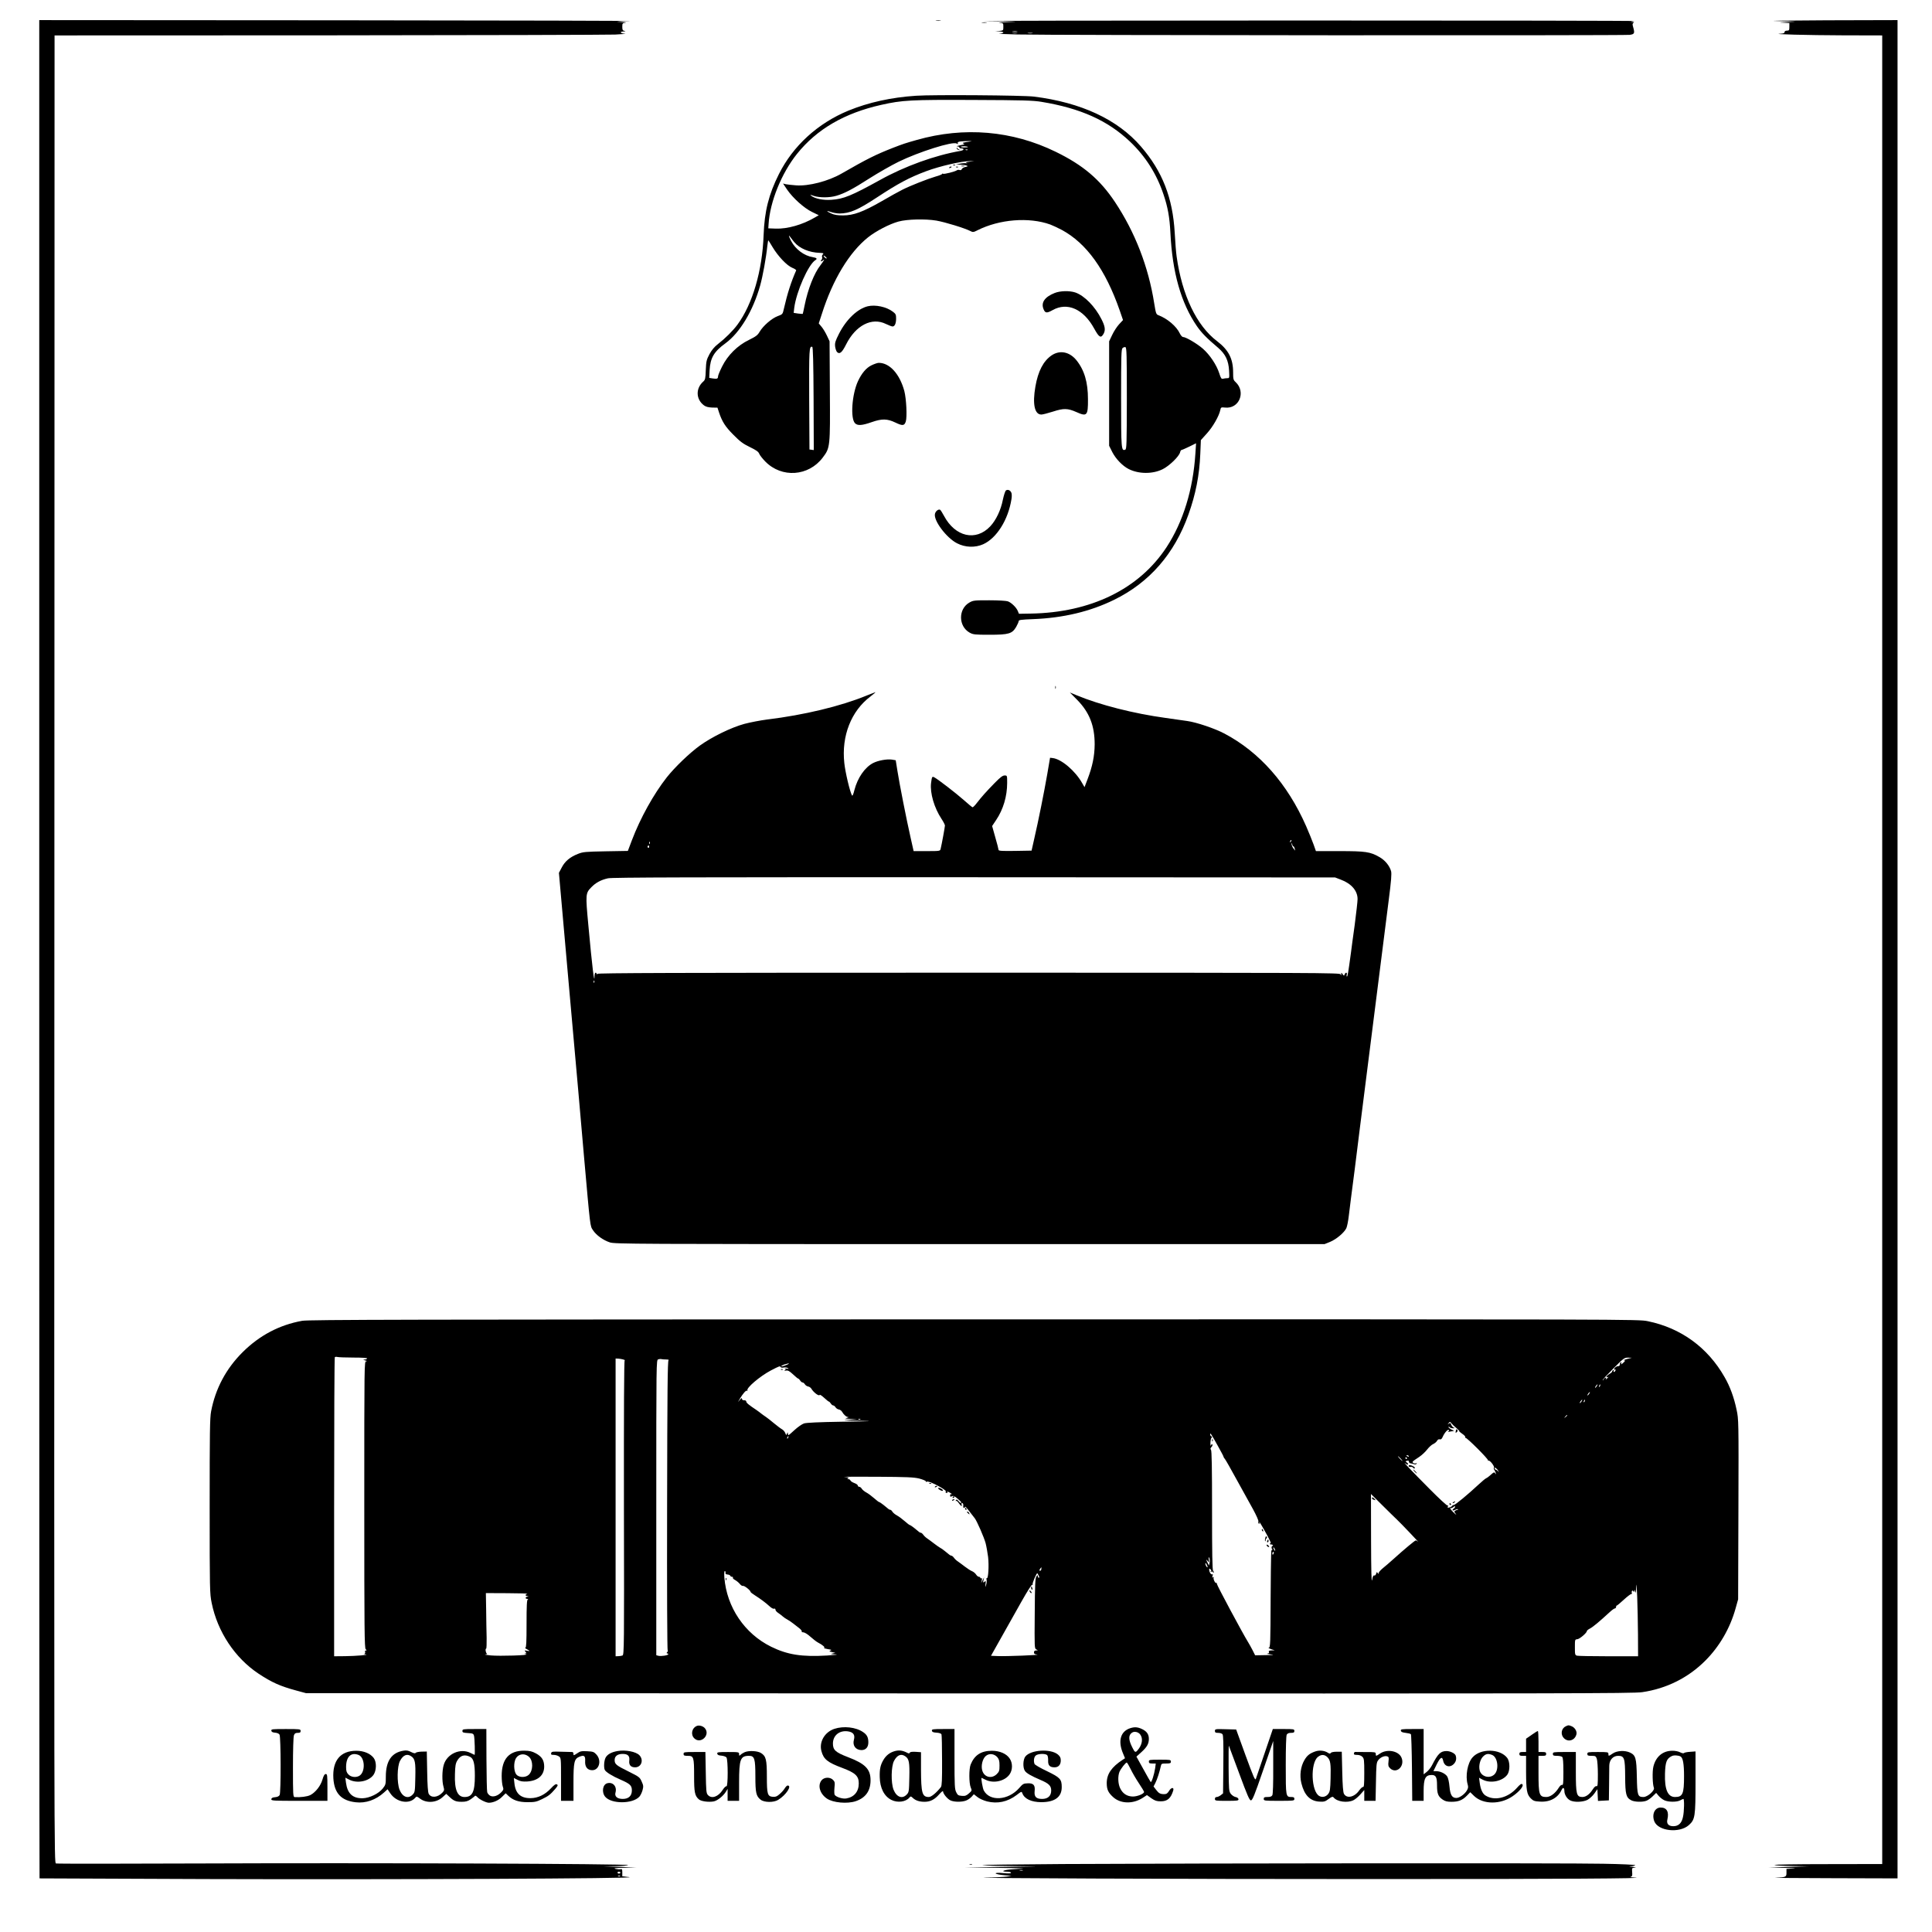 <?xml version="1.0" standalone="no"?>
<!DOCTYPE svg PUBLIC "-//W3C//DTD SVG 20010904//EN"
 "http://www.w3.org/TR/2001/REC-SVG-20010904/DTD/svg10.dtd">
<svg version="1.0" xmlns="http://www.w3.org/2000/svg"
 width="2018pt" height="2018pt" viewBox="0 0 2018 2018"
 preserveAspectRatio="xMidYMid meet">
<g transform="translate(0,2018) scale(0.1,-0.1)"
fill="#000000" stroke="none">
<path d="M410 10265 c0 -5338 1 -9705 3 -9705 1 0 787 -3 1747 -7 1922 -6
4532 5 4413 20 l-73 9 0 40 c0 33 -3 38 -17 34 -10 -3 -34 -1 -53 3 -27 7 -5
10 90 12 l125 3 -175 6 -175 6 133 2 c72 1 132 6 132 11 0 14 -2733 24 -4425
17 -841 -3 -1539 -4 -1550 0 -20 5 -20 12 -17 9550 l2 9544 2858 1 c1571 1
2920 5 2997 8 77 4 123 8 103 9 -47 2 -61 22 -16 23 23 1 26 3 11 6 -19 4 -23
11 -23 43 0 36 2 39 33 43 17 2 -6 5 -53 8 -62 2 -37 5 95 9 99 3 -1248 7
-2992 8 l-3173 2 0 -9705z m6070 -9645 c0 -5 -7 -10 -15 -10 -8 0 -15 5 -15
10 0 6 7 10 15 10 8 0 15 -4 15 -10z m-3 -36 c-3 -3 -12 -4 -19 -1 -8 3 -5 6
6 6 11 1 17 -2 13 -5z"/>
<path d="M9778 19963 c12 -2 32 -2 45 0 12 2 2 4 -23 4 -25 0 -35 -2 -22 -4z"/>
<path d="M10305 19960 c275 -3 363 -7 255 -9 -91 -3 -146 -6 -122 -8 42 -4 42
-5 42 -43 0 -38 0 -39 -42 -43 l-43 -4 43 -1 c23 -1 42 -6 42 -12 0 -5 -19
-11 -42 -12 -24 -1 63 -5 192 -8 299 -9 6329 -12 6392 -4 51 7 55 16 36 83 -8
26 -7 35 3 42 10 6 5 9 -16 10 -18 2 -7 5 25 9 30 4 -1574 6 -3565 6 -1991 0
-3431 -3 -3200 -6z m318 -107 c-13 -2 -33 -2 -45 0 -13 2 -3 4 22 4 25 0 35
-2 23 -4z m0 -20 c-13 -2 -33 -2 -45 0 -13 2 -3 4 22 4 25 0 35 -2 23 -4z
m160 0 c-13 -2 -33 -2 -45 0 -13 2 -3 4 22 4 25 0 35 -2 23 -4z"/>
<path d="M18570 19960 c201 -5 217 -6 110 -10 -91 -3 -107 -5 -57 -7 l67 -4 0
-39 c0 -36 -3 -40 -25 -40 -16 0 -25 -6 -25 -15 0 -11 -12 -15 -42 -17 -125
-5 292 -16 650 -17 l412 -1 0 -9550 0 -9550 -572 -1 c-329 0 -564 -4 -553 -9
11 -5 94 -10 185 -11 l165 -3 -205 -6 -205 -6 165 -4 c94 -2 134 -5 93 -7
l-73 -4 0 -39 c0 -46 -5 -48 -115 -53 -38 -2 233 -4 603 -5 l672 -2 0 9705 0
9705 -742 -2 c-442 -2 -648 -5 -508 -8z"/>
<path d="M10258 19943 c12 -2 32 -2 45 0 12 2 2 4 -23 4 -25 0 -35 -2 -22 -4z"/>
<path d="M9570 19180 c-262 -17 -499 -70 -707 -155 -321 -132 -579 -368 -727
-663 -107 -213 -151 -390 -160 -637 -13 -372 -116 -724 -274 -937 -46 -62
-125 -141 -202 -201 -39 -30 -65 -62 -90 -107 -31 -59 -34 -74 -38 -165 -3
-89 -6 -102 -26 -120 -81 -71 -78 -186 7 -249 20 -15 45 -21 85 -23 l56 -1 16
-49 c32 -96 65 -149 150 -234 70 -71 101 -94 171 -128 66 -32 90 -48 99 -70 6
-16 35 -52 63 -81 172 -176 453 -156 601 41 77 102 78 108 74 699 l-3 515 -27
58 c-15 32 -40 74 -56 93 l-30 36 33 101 c113 356 286 642 483 799 84 66 222
138 317 164 91 25 281 29 395 10 92 -16 301 -80 357 -110 25 -13 32 -12 73 9
229 115 537 140 760 60 24 -9 78 -34 120 -56 259 -140 457 -415 606 -843 l34
-99 -41 -44 c-22 -24 -55 -74 -72 -111 l-32 -67 0 -546 0 -545 34 -68 c37 -71
107 -143 170 -175 105 -53 250 -54 355 -2 69 34 171 133 182 176 3 14 10 25
15 25 5 0 42 16 81 35 l71 35 -7 -107 c-24 -376 -128 -714 -301 -978 -287
-438 -792 -684 -1421 -694 l-121 -2 -12 29 c-15 37 -67 88 -104 101 -16 6
-102 11 -194 11 -160 0 -168 -1 -210 -25 -115 -68 -113 -247 5 -313 37 -20 52
-22 208 -22 202 0 236 11 278 82 14 25 26 52 26 60 0 13 24 16 148 21 317 12
598 79 849 202 368 180 630 480 776 890 76 212 115 410 124 634 l6 144 64 71
c63 70 126 181 139 243 6 29 8 30 49 26 147 -17 222 162 111 266 -24 22 -26
32 -26 101 0 143 -47 234 -167 326 -214 161 -367 482 -423 884 -6 40 -15 152
-20 248 -21 367 -129 643 -353 902 -244 282 -623 459 -1117 521 -112 14 -1056
21 -1230 9z m1310 -64 c406 -67 690 -194 923 -415 163 -155 279 -339 350 -552
45 -132 64 -240 72 -399 20 -416 111 -735 277 -977 48 -69 102 -125 223 -227
75 -65 107 -131 113 -238 4 -77 4 -78 -19 -78 -13 0 -33 -3 -44 -6 -17 -4 -23
4 -40 58 -27 85 -98 192 -171 256 -59 52 -178 122 -207 122 -9 0 -24 17 -34
38 -34 73 -130 155 -224 190 -23 9 -26 19 -43 123 -60 382 -200 743 -410 1059
-157 236 -334 386 -620 525 -453 221 -956 264 -1451 123 -124 -35 -138 -40
-250 -83 -178 -70 -269 -115 -535 -268 -139 -80 -344 -133 -475 -123 -44 3
-93 9 -108 12 l-28 7 42 -63 c62 -90 178 -194 261 -234 l70 -34 -43 -25 c-128
-75 -285 -119 -405 -115 l-79 3 3 45 c14 232 135 531 297 733 207 258 496 426
881 512 219 49 306 54 964 51 516 -2 620 -5 710 -20z m-740 -413 c-89 -13 -95
-15 -75 -23 15 -6 7 -10 -35 -17 -30 -6 -45 -11 -32 -12 12 0 22 -5 22 -11 0
-5 9 -10 19 -10 37 0 32 -19 -6 -26 -267 -46 -585 -161 -843 -305 -295 -163
-380 -198 -506 -206 -85 -6 -169 11 -209 41 -18 14 -15 14 25 0 59 -20 165
-20 236 1 85 25 170 69 349 184 88 56 223 133 300 171 213 104 567 216 607
191 14 -8 16 -8 12 3 -4 11 5 16 33 19 49 5 136 5 103 0z m-30 -59 c0 -2 -19
-4 -42 -4 -26 0 -38 4 -30 8 12 8 72 4 72 -4z m-3 -30 c-3 -3 -12 -4 -19 -1
-8 3 -5 6 6 6 11 1 17 -2 13 -5z m18 -123 c-33 -5 -43 -9 -30 -13 15 -4 13 -5
-5 -3 -14 2 -43 0 -65 -5 l-40 -8 45 -2 c25 -1 54 -5 65 -9 18 -7 16 -9 -12
-15 -17 -4 -34 -14 -37 -23 -4 -9 -13 -13 -22 -9 -9 4 -22 2 -28 -2 -18 -14
-135 -44 -146 -37 -6 3 -10 2 -10 -2 0 -5 -30 -17 -67 -27 -82 -24 -266 -96
-348 -138 -33 -16 -130 -70 -216 -120 -196 -112 -293 -148 -404 -148 -58 0
-92 6 -122 20 -55 24 -56 34 -2 15 23 -8 62 -15 88 -15 108 1 192 37 391 168
222 146 338 208 515 274 142 53 370 105 455 105 l45 0 -50 -6z m-1828 -841
c53 -64 156 -108 264 -111 40 -2 45 -4 34 -16 -8 -7 -12 -20 -8 -28 3 -9 0
-22 -7 -30 -15 -18 1 -20 19 -2 20 17 5 -8 -29 -53 -67 -85 -132 -251 -166
-421 -9 -46 -18 -85 -19 -87 -2 -2 -24 0 -49 3 l-46 7 6 52 c22 170 147 453
221 499 23 14 14 24 -28 31 -89 14 -181 83 -225 168 -28 54 -31 74 -6 38 9
-13 27 -36 39 -50z m-228 -50 c57 -96 150 -194 206 -217 25 -10 43 -22 41 -28
-52 -117 -92 -241 -128 -399 -13 -58 -13 -59 -65 -78 -62 -23 -152 -101 -189
-164 -21 -36 -39 -49 -112 -85 -118 -57 -221 -159 -280 -278 -23 -46 -42 -92
-42 -102 0 -25 -11 -29 -55 -22 l-37 6 4 81 c7 127 45 193 165 280 151 110
289 340 363 604 27 97 62 287 75 415 4 31 8 57 10 57 1 0 22 -32 44 -70z m557
-105 c9 -8 11 -15 6 -15 -5 0 -15 7 -22 15 -7 8 -9 15 -6 15 4 0 14 -7 22 -15z
m-128 -1479 l2 -537 -22 3 -23 3 -3 524 c-2 526 0 559 32 548 8 -3 12 -161 14
-541z m3272 3 c-1 -478 -2 -531 -17 -536 -41 -16 -43 5 -43 538 0 442 2 510
15 523 9 8 22 13 30 10 13 -5 15 -80 15 -535z"/>
<path d="M9993 18630 c2 -8 12 -16 23 -17 13 -2 15 -1 4 4 -8 3 -19 11 -23 17
-6 7 -7 6 -4 -4z"/>
<path d="M9958 18453 c7 -3 16 -2 19 1 4 3 -2 6 -13 5 -11 0 -14 -3 -6 -6z"/>
<path d="M10043 18443 c9 -2 23 -2 30 0 6 3 -1 5 -18 5 -16 0 -22 -2 -12 -5z"/>
<path d="M9915 18430 c-3 -6 1 -7 9 -4 18 7 21 14 7 14 -6 0 -13 -4 -16 -10z"/>
<path d="M9988 18433 c7 -3 16 -2 19 1 4 3 -2 6 -13 5 -11 0 -14 -3 -6 -6z"/>
<path d="M11017 17120 c-104 -41 -146 -100 -117 -169 17 -43 34 -44 95 -10
153 86 322 12 434 -193 52 -95 71 -105 100 -51 19 37 13 77 -24 149 -67 133
-178 246 -273 279 -61 20 -156 18 -215 -5z"/>
<path d="M9064 16981 c-107 -26 -223 -136 -299 -284 -40 -79 -46 -98 -42 -136
3 -23 12 -50 20 -58 27 -27 52 -6 95 80 100 199 268 286 416 213 29 -14 60
-26 69 -26 23 0 37 32 37 84 0 40 -4 48 -35 71 -65 50 -181 75 -261 56z"/>
<path d="M10984 16468 c-86 -59 -141 -164 -169 -325 -32 -183 -9 -293 62 -293
14 0 69 14 122 31 111 36 153 35 244 -5 111 -50 122 -38 121 133 0 180 -38
306 -121 409 -72 88 -173 108 -259 50z"/>
<path d="M9102 16364 c-55 -27 -102 -83 -141 -167 -63 -138 -80 -388 -30 -438
27 -27 72 -24 175 12 106 37 161 36 245 -4 77 -37 95 -35 110 10 15 47 6 236
-15 318 -48 178 -153 295 -267 295 -14 0 -48 -12 -77 -26z"/>
<path d="M10507 15057 c-8 -7 -22 -50 -32 -97 -21 -108 -71 -213 -132 -278
-150 -159 -366 -110 -483 110 -17 32 -35 60 -40 63 -17 10 -47 -13 -54 -41
-18 -69 120 -253 231 -309 85 -44 188 -47 272 -10 142 64 262 256 296 472 4
23 4 51 0 63 -9 28 -38 42 -58 27z"/>
<path d="M11022 13000 c0 -14 2 -19 5 -12 2 6 2 18 0 25 -3 6 -5 1 -5 -13z"/>
<path d="M9050 12914 c-267 -110 -654 -203 -1035 -249 -71 -9 -179 -30 -240
-46 -139 -38 -337 -135 -464 -226 -108 -78 -261 -225 -346 -332 -138 -176
-276 -424 -365 -658 l-42 -111 -232 -4 c-212 -4 -236 -6 -289 -27 -84 -33
-137 -78 -170 -143 l-29 -55 111 -1254 c62 -690 130 -1459 151 -1709 67 -754
63 -723 94 -770 34 -52 106 -104 176 -127 53 -17 211 -18 3760 -18 l3705 0 57
23 c66 27 149 97 171 144 8 18 20 78 26 133 7 55 16 132 21 170 10 67 66 514
95 750 15 124 247 1956 300 2370 27 209 32 278 25 306 -16 56 -63 114 -122
147 -95 55 -145 62 -418 62 l-245 0 -24 68 c-13 37 -48 123 -78 192 -196 445
-487 774 -854 968 -98 52 -292 118 -389 131 -41 6 -142 20 -225 32 -335 46
-688 136 -930 237 l-70 29 75 -76 c129 -131 184 -271 184 -466 -1 -123 -23
-230 -75 -366 l-31 -81 -25 43 c-72 128 -217 251 -308 261 l-27 3 -29 -170
c-32 -185 -93 -490 -137 -680 l-27 -120 -173 -3 c-136 -2 -172 0 -172 11 0 7
-15 66 -34 131 l-33 118 42 63 c74 110 115 247 115 388 0 77 0 77 -27 77 -20
0 -45 -19 -102 -77 -93 -95 -136 -144 -186 -208 -21 -28 -42 -49 -47 -47 -5 1
-47 36 -93 77 -79 70 -266 214 -305 235 -24 13 -26 8 -35 -60 -12 -104 33
-258 109 -373 20 -30 36 -61 36 -70 0 -14 -32 -190 -45 -244 -5 -22 -8 -23
-144 -23 l-138 0 -31 138 c-43 189 -117 564 -138 699 l-18 112 -41 7 c-52 7
-142 -9 -195 -36 -87 -45 -163 -155 -196 -284 -11 -46 -20 -63 -25 -54 -22 39
-70 242 -80 338 -31 283 72 544 273 695 33 25 56 45 51 45 -4 -1 -46 -17 -93
-36z m4431 -1527 c-10 -9 -11 -8 -5 6 3 10 9 15 12 12 3 -3 0 -11 -7 -18z
m-6694 -19 c-3 -8 -6 -5 -6 6 -1 11 2 17 5 13 3 -3 4 -12 1 -19z m6723 -28 c4
0 10 -10 13 -22 l6 -23 -20 24 c-10 13 -18 33 -18 45 2 20 2 20 6 -1 2 -13 8
-23 13 -23z m-6730 -6 c0 -8 -5 -12 -10 -9 -6 4 -8 11 -5 16 9 14 15 11 15 -7z
m7225 -342 c110 -41 175 -116 175 -203 0 -25 -14 -146 -30 -270 -17 -123 -35
-253 -39 -289 -29 -214 -35 -250 -42 -250 -4 0 -5 9 -2 20 7 25 -12 27 -22 3
-6 -17 -7 -17 -21 1 -14 20 -14 20 -15 0 -1 -16 -2 -17 -6 -1 -4 16 -198 17
-3884 17 -3096 0 -3879 -3 -3880 -12 0 -10 -2 -10 -6 0 -9 23 -23 12 -23 -20
0 -111 -25 93 -65 532 -30 320 -29 331 32 393 45 47 101 77 173 93 43 10 872
12 3825 11 l3770 -2 60 -23z m-7798 -1074 c-3 -8 -6 -5 -6 6 -1 11 2 17 5 13
3 -3 4 -12 1 -19z"/>
<path d="M3156 6384 c-238 -43 -445 -152 -622 -328 -173 -172 -284 -381 -329
-618 -13 -68 -15 -219 -15 -990 0 -878 1 -913 21 -1011 61 -301 243 -575 490
-739 138 -91 224 -130 394 -176 l100 -27 6925 -3 c6236 -2 6936 -1 7033 13
254 37 482 151 660 330 147 147 257 337 314 540 l28 100 3 940 c3 926 2 942
-19 1039 -27 130 -69 244 -125 341 -176 310 -456 514 -803 585 -99 20 -103 20
-7038 19 -5963 -1 -6949 -3 -7017 -15z m537 -384 c96 0 146 -4 142 -10 -3 -5
-16 -11 -28 -11 -17 -1 -15 -3 8 -9 20 -5 23 -8 10 -9 -20 -1 -20 -8 -20
-1498 0 -1320 2 -1499 15 -1510 12 -10 12 -12 1 -13 -7 0 -11 -6 -8 -14 3 -8
1 -17 -6 -20 -7 -2 -1 -5 13 -7 47 -4 -105 -17 -217 -18 l-113 -1 0 1558 c0
857 3 1562 7 1566 4 4 17 5 28 2 11 -3 87 -6 168 -6z m13302 -15 c-27 -7 -42
-13 -32 -14 15 -1 15 -3 -3 -21 -21 -21 -35 -27 -25 -10 3 6 1 10 -4 10 -6 0
-11 -9 -11 -20 0 -13 -7 -20 -18 -20 -19 0 -42 -18 -42 -33 0 -4 4 -5 10 -2 6
3 7 -1 4 -9 -3 -9 -10 -16 -16 -16 -5 0 -6 5 -2 11 4 7 2 10 -5 8 -7 -3 -12
-8 -11 -13 1 -5 -12 -17 -29 -27 -17 -10 -31 -24 -31 -29 0 -6 5 -8 10 -5 16
10 11 -1 -7 -16 -11 -10 -14 -10 -9 -1 4 6 3 12 -3 12 -5 0 -15 -8 -20 -17 -6
-10 -11 -14 -11 -9 0 6 51 61 113 123 107 107 114 113 152 112 l40 -1 -50 -13z
m-10485 -5 c14 -4 21 -8 15 -9 -7 -1 -9 -519 -8 -1538 3 -1456 2 -1538 -15
-1545 -9 -3 -29 -7 -44 -7 l-28 -1 0 1555 0 1555 28 -1 c15 -1 38 -5 52 -9z
m448 0 c22 0 32 -4 25 -8 -10 -6 -13 -334 -15 -1520 -2 -856 1 -1512 6 -1512
5 0 3 -7 -4 -15 -9 -10 -9 -15 -1 -15 6 0 11 -4 11 -9 0 -11 -74 -23 -103 -16
l-22 6 0 1542 c0 1533 0 1542 20 1548 11 4 26 5 33 3 8 -2 30 -4 50 -4z m1281
-44 c-11 -11 -79 -34 -79 -27 0 4 15 13 33 19 35 11 53 14 46 8z m-84 -36 c3
-6 17 -7 30 -4 13 3 32 1 42 -5 15 -9 13 -10 -12 -6 -16 3 -24 2 -16 -1 11 -5
11 -8 0 -16 -10 -7 -7 -8 11 -4 20 4 35 -4 73 -39 26 -25 51 -45 55 -45 4 0
13 -9 20 -20 7 -11 18 -20 25 -20 7 0 18 -9 24 -19 7 -11 22 -21 34 -23 12 -2
27 -12 33 -22 23 -40 82 -84 88 -66 2 5 22 -8 46 -30 24 -22 46 -40 50 -40 4
0 13 -9 20 -20 7 -11 18 -20 25 -20 7 0 18 -9 24 -19 7 -11 22 -21 34 -23 12
-2 27 -12 33 -22 18 -32 45 -56 64 -57 9 -1 4 -5 -13 -9 -24 -6 -16 -8 40 -11
l70 -3 -90 -6 c-76 -5 -60 -7 105 -10 171 -4 150 -5 -170 -10 -249 -4 -377
-10 -402 -18 -21 -7 -64 -37 -97 -67 -32 -30 -61 -55 -65 -55 -3 0 -6 8 -7 18
0 14 -2 14 -9 -3 -7 -19 -8 -18 -18 7 -6 15 -21 32 -34 39 -13 7 -50 35 -84
63 -34 28 -71 58 -84 66 -12 8 -35 24 -49 35 -14 12 -37 28 -51 38 -78 52
-105 74 -105 87 0 9 -10 15 -23 14 -14 0 -22 5 -22 15 0 12 -6 9 -21 -9 l-21
-25 17 30 c34 58 66 95 77 89 6 -4 8 -3 5 3 -15 24 129 147 244 208 93 48 95
49 104 35z m8523 -200 c-7 -10 -14 -17 -17 -15 -4 4 18 35 25 35 2 0 -1 -9 -8
-20z m35 5 c-3 -9 -8 -14 -10 -11 -3 3 -2 9 2 15 9 16 15 13 8 -4z m-115 -85
c-7 -10 -14 -17 -17 -15 -4 4 18 35 25 35 2 0 -1 -9 -8 -20z m-80 -80 c-7 -10
-14 -17 -17 -15 -4 4 18 35 25 35 2 0 -1 -9 -8 -20z m35 5 c-3 -9 -8 -14 -10
-11 -3 3 -2 9 2 15 9 16 15 13 8 -4z m-183 -149 c0 -2 -8 -10 -17 -17 -16 -13
-17 -12 -4 4 13 16 21 21 21 13z m-7383 -42 c-3 -3 -12 -4 -19 -1 -8 3 -5 6 6
6 11 1 17 -2 13 -5z m6226 -91 c21 -18 34 -33 30 -33 -4 0 9 -11 30 -26 21
-14 35 -29 32 -35 -4 -5 -2 -8 2 -7 14 4 243 -225 236 -236 -3 -5 -1 -6 4 -3
14 9 66 -60 58 -73 -4 -6 -3 -16 3 -23 5 -7 12 -21 15 -32 6 -17 5 -18 -5 -4
-10 15 -15 13 -46 -15 -18 -17 -40 -33 -48 -36 -9 -3 -45 -34 -82 -68 -107
-100 -242 -212 -257 -212 -7 0 -15 -4 -17 -9 -1 -4 -14 -12 -27 -16 -20 -6
-23 -4 -18 9 4 10 3 15 -3 11 -6 -4 -90 74 -187 172 -191 192 -291 298 -255
268 12 -10 25 -15 29 -12 4 4 -2 13 -12 21 -17 12 -17 13 2 18 14 4 20 1 19
-10 0 -8 8 -16 19 -17 11 -1 27 -6 36 -9 10 -4 20 -2 25 5 4 8 3 10 -4 5 -7
-4 -19 -3 -28 2 -19 11 -16 14 61 65 28 19 65 54 83 78 19 24 47 50 63 56 15
7 33 22 39 33 7 13 18 19 28 16 12 -4 21 3 30 23 19 44 52 82 64 75 6 -4 5
-10 -3 -16 -11 -7 -9 -8 4 -4 10 3 28 6 40 7 18 0 17 3 -10 16 -18 9 -33 21
-33 27 0 6 5 5 12 -2 7 -7 23 -11 38 -11 17 1 20 3 7 6 -10 3 -22 16 -28 30
-8 22 -11 24 -27 12 -16 -13 -16 -12 -2 5 14 18 15 18 30 0 8 -11 32 -34 53
-51z m-2490 -190 c31 -55 57 -104 57 -109 0 -4 6 -15 14 -23 8 -9 63 -106 123
-216 61 -110 138 -250 172 -311 34 -63 59 -118 55 -127 -3 -8 -1 -18 5 -22 7
-4 9 1 5 12 -9 26 25 -29 80 -130 26 -48 44 -86 39 -85 -4 2 -8 -1 -8 -7 0 -5
5 -9 12 -7 6 1 14 -2 18 -8 4 -6 1 -9 -7 -8 -11 3 -13 -94 -16 -529 -2 -499
-3 -533 -20 -534 -9 0 1 -6 23 -14 l40 -13 -34 -1 c-25 -1 -32 -5 -27 -16 4
-10 -2 -16 -17 -17 -12 -1 3 -4 33 -8 46 -6 37 -7 -52 -8 l-108 -2 -26 52
c-15 29 -37 69 -49 88 -54 87 -325 592 -325 607 0 9 -3 13 -7 10 -9 -10 -34
43 -26 56 4 6 1 7 -7 2 -9 -6 -10 -2 -5 15 5 15 4 20 -3 16 -12 -7 -32 24 -32
49 0 13 2 14 14 3 10 -10 11 -15 2 -21 -7 -6 -4 -7 7 -3 9 3 17 0 17 -6 0 -6
3 -8 6 -5 4 4 2 13 -5 20 -8 11 -11 179 -11 632 0 444 -3 621 -11 631 -8 10
-7 17 5 30 9 8 13 21 9 27 -4 7 -9 3 -13 -9 -5 -12 -7 -2 -7 26 1 25 6 49 12
53 7 6 6 10 -2 14 -7 2 -13 12 -13 21 0 21 9 8 83 -125z m-4490 92 c-3 -9 -8
-14 -10 -11 -3 3 -2 9 2 15 9 16 15 13 8 -4z m6482 -195 c3 -6 -1 -7 -9 -4
-18 7 -21 14 -7 14 6 0 13 -4 16 -10z m-85 -25 c13 -14 21 -25 18 -25 -2 0
-15 11 -28 25 -13 14 -21 25 -18 25 2 0 15 -11 28 -25z m65 5 c3 -5 1 -10 -4
-10 -6 0 -11 5 -11 10 0 6 2 10 4 10 3 0 8 -4 11 -10z m953 -131 c10 -17 10
-20 1 -8 -8 9 -18 16 -24 17 -5 0 -11 6 -13 13 -7 20 21 4 36 -22z m-6045 -83
c37 -10 67 -23 67 -28 0 -6 3 -9 6 -6 10 11 72 -12 144 -54 42 -24 66 -44 60
-48 -8 -5 -6 -9 5 -13 9 -4 13 -3 10 3 -9 14 6 12 35 -6 14 -8 18 -13 10 -11
-10 3 -16 -2 -16 -13 0 -15 4 -16 18 -9 14 8 27 3 58 -23 22 -18 40 -36 40
-40 0 -14 -11 -8 -29 14 -14 16 -20 18 -26 8 -5 -8 -4 -11 1 -7 6 3 19 -8 29
-24 21 -31 38 -39 29 -14 -4 8 -1 15 5 15 11 0 15 -13 12 -37 -1 -7 3 -13 9
-13 5 0 10 5 10 12 0 6 20 -15 45 -48 25 -32 50 -65 56 -72 22 -27 98 -201
114 -261 9 -35 20 -100 26 -145 10 -88 2 -229 -13 -220 -5 3 -6 -5 -3 -18 3
-12 1 -36 -5 -53 -10 -29 -10 -29 -6 8 5 35 3 37 -11 25 -15 -12 -16 -10 -10
17 l6 30 -15 -30 -15 -30 6 28 c4 19 2 26 -5 22 -5 -3 -10 -1 -10 4 0 6 -7 11
-15 11 -8 0 -22 11 -30 24 -9 14 -28 29 -43 35 -15 6 -47 27 -72 46 -25 19
-58 44 -73 54 -16 10 -35 28 -43 40 -8 11 -20 21 -25 21 -5 0 -15 4 -22 10 -7
5 -28 22 -47 38 -19 16 -42 32 -50 35 -8 4 -35 23 -60 42 -25 19 -58 44 -73
54 -16 10 -35 28 -43 40 -8 11 -20 21 -25 21 -10 0 -13 2 -70 50 -20 16 -41
30 -45 30 -5 0 -29 19 -54 41 -25 22 -61 49 -80 59 -19 10 -41 28 -48 39 -7
12 -17 21 -23 21 -10 0 -13 2 -70 50 -20 16 -41 30 -45 30 -5 0 -29 19 -54 41
-25 22 -61 49 -80 59 -19 10 -41 28 -48 39 -7 12 -19 21 -27 21 -8 0 -15 6
-15 13 0 7 -16 19 -36 26 -19 7 -38 19 -41 27 -3 8 -13 14 -22 14 -14 0 -14 2
-1 10 10 6 -2 10 -40 13 -30 2 118 3 330 2 327 -2 395 -5 453 -19z m4988 -428
c37 -34 245 -253 219 -230 -8 6 -17 12 -22 12 -9 0 -123 -95 -228 -190 -41
-37 -94 -83 -117 -101 -23 -19 -42 -41 -43 -49 0 -13 -1 -13 -10 0 -8 12 -11
11 -16 -8 -4 -13 -12 -21 -20 -18 -9 3 -16 -11 -22 -47 -7 -36 -10 90 -11 423
l-1 475 118 -117 c64 -64 133 -131 153 -150z m595 116 c-25 -18 -14 -29 14
-14 12 6 24 9 28 6 3 -3 1 -6 -4 -6 -5 0 -15 -4 -23 -9 -12 -8 -12 -12 -2 -25
25 -30 5 -16 -30 20 -18 20 -27 34 -19 32 8 -3 21 2 29 9 7 8 16 11 20 8 3 -4
-3 -13 -13 -21z m-1866 -439 c0 -5 -5 -3 -10 5 -5 8 -10 20 -10 25 0 6 5 3 10
-5 5 -8 10 -19 10 -25z m-33 3 c-3 -8 -6 -5 -6 6 -1 11 2 17 5 13 3 -3 4 -12
1 -19z m17 -33 c-4 -8 -8 -15 -10 -15 -2 0 -4 7 -4 15 0 8 4 15 10 15 5 0 7
-7 4 -15z m-669 -96 l-7 -31 -14 27 c-18 36 -18 43 2 19 15 -18 15 -17 10 16
-4 28 -3 31 5 17 6 -10 7 -31 4 -48z m-22 -49 c-6 -7 -23 23 -23 40 0 8 6 4
13 -10 8 -14 12 -27 10 -30z m-1736 -18 c0 -10 -6 -19 -13 -19 -9 0 -9 5 -1
19 7 10 13 18 14 18 1 0 1 -8 0 -18z m-3299 -39 c-2 -13 4 -18 22 -19 13 -1
26 -7 28 -13 2 -6 10 -11 18 -11 9 0 13 -4 9 -10 -3 -5 8 -16 24 -24 16 -9 38
-27 49 -41 11 -14 26 -23 33 -20 14 4 79 -47 79 -63 0 -4 19 -19 43 -34 61
-39 115 -79 154 -115 19 -18 40 -30 48 -26 9 3 15 -1 15 -11 0 -8 12 -23 28
-33 15 -10 36 -26 47 -36 11 -10 34 -26 50 -34 17 -9 44 -28 62 -42 18 -14 46
-36 63 -49 16 -13 28 -28 24 -33 -3 -5 5 -9 18 -9 13 -1 45 -20 73 -46 28 -25
64 -53 80 -61 49 -25 77 -51 63 -56 -7 -2 10 -7 37 -12 39 -6 46 -9 30 -15
-17 -7 -15 -9 15 -16 l35 -8 -30 -7 c-24 -5 -17 -7 30 -9 38 -2 6 -6 -85 -12
-265 -16 -415 8 -586 92 -277 137 -463 412 -488 723 -3 42 -1 67 5 67 5 0 9
-8 7 -17z m3271 -30 c8 -15 8 -23 1 -23 -5 0 -10 8 -10 17 0 15 -2 14 -15 -4
-12 -17 -15 -83 -17 -386 -3 -358 -3 -366 17 -376 19 -9 19 -10 -2 -10 -16 -1
-23 -7 -23 -20 0 -15 8 -21 33 -23 48 -5 -327 -20 -410 -16 l-72 3 104 185
c57 102 153 271 212 377 70 124 111 187 116 180 6 -8 7 -6 3 5 -4 14 43 124
50 115 1 -1 7 -12 13 -24z m6260 -620 l1 -223 -307 0 c-170 0 -318 3 -330 6
-22 6 -23 12 -23 88 0 80 0 82 25 84 25 2 100 67 100 85 0 6 15 18 33 27 32
17 98 72 201 167 25 24 52 43 59 43 6 0 12 7 12 15 0 8 3 15 8 15 4 0 36 27
72 60 36 33 71 60 78 60 7 0 10 5 7 10 -3 6 -3 15 1 21 4 8 9 7 15 -2 7 -11 9
-9 10 6 1 14 4 10 9 -10 6 -23 8 -10 11 50 4 115 16 -227 18 -502z m-11601
430 c-10 -2 -18 -9 -18 -14 0 -5 8 -10 18 -10 16 -1 16 -2 0 -6 -10 -2 -18 -9
-18 -14 0 -5 8 -9 18 -10 10 0 12 -3 5 -6 -10 -3 -13 -64 -13 -254 0 -192 -3
-249 -12 -249 -7 -1 -1 -8 15 -16 15 -8 27 -16 27 -18 0 -2 -12 -1 -27 2 -25
5 -27 4 -14 -11 12 -15 11 -17 -5 -18 -11 -1 -5 -4 11 -8 46 -11 -278 -21
-370 -12 -44 4 -69 9 -55 10 14 1 21 5 15 9 -12 8 -18 52 -7 52 4 0 6 51 5
112 -2 62 -4 193 -5 291 l-3 177 225 -1 c124 -1 217 -3 208 -6z"/>
<path d="M8158 5873 c7 -3 16 -2 19 1 4 3 -2 6 -13 5 -11 0 -14 -3 -6 -6z"/>
<path d="M15209 5248 c0 -2 -2 -11 -4 -21 -3 -15 -1 -16 11 -6 7 6 11 15 8 20
-5 9 -13 12 -15 7z"/>
<path d="M14713 4866 c2 -6 12 -10 22 -8 10 2 21 -2 26 -9 4 -8 11 -10 16 -5
9 9 -24 30 -50 32 -10 1 -16 -4 -14 -10z"/>
<path d="M14775 4810 c10 -11 20 -20 23 -20 3 0 -3 9 -13 20 -10 11 -20 20
-23 20 -3 0 3 -9 13 -20z"/>
<path d="M15180 4490 c-9 -6 -10 -10 -3 -10 6 0 15 5 18 10 8 12 4 12 -15 0z"/>
<path d="M15140 4470 c0 -5 5 -10 11 -10 5 0 7 5 4 10 -3 6 -8 10 -11 10 -2 0
-4 -4 -4 -10z"/>
<path d="M12661 5134 c0 -11 3 -14 6 -6 3 7 2 16 -1 19 -3 4 -6 -2 -5 -13z"/>
<path d="M13180 4201 c0 -6 4 -13 10 -16 6 -3 7 1 4 9 -7 18 -14 21 -14 7z"/>
<path d="M13216 4115 c-4 -15 -5 -30 -1 -33 3 -3 5 2 5 11 0 8 4 17 10 19 5 2
6 9 1 16 -6 10 -10 7 -15 -13z"/>
<path d="M13236 4085 c-3 -8 -1 -15 4 -15 6 0 10 7 10 15 0 8 -2 15 -4 15 -2
0 -6 -7 -10 -15z"/>
<path d="M13230 4042 c0 -12 19 -26 26 -19 2 2 -2 10 -11 17 -9 8 -15 8 -15 2z"/>
<path d="M9708 4683 c7 -3 16 -2 19 1 4 3 -2 6 -13 5 -11 0 -14 -3 -6 -6z"/>
<path d="M9765 4650 c-3 -6 1 -7 9 -4 18 7 21 14 7 14 -6 0 -13 -4 -16 -10z"/>
<path d="M9800 4633 c0 -5 11 -13 25 -20 29 -13 34 1 6 17 -23 12 -31 13 -31
3z"/>
<path d="M9950 4539 c0 -5 5 -7 10 -4 6 3 10 8 10 11 0 2 -4 4 -10 4 -5 0 -10
-5 -10 -11z"/>
<path d="M9945 4510 c-3 -6 1 -7 9 -4 18 7 21 14 7 14 -6 0 -13 -4 -16 -10z"/>
<path d="M10080 4420 c0 -5 5 -10 11 -10 5 0 7 5 4 10 -3 6 -8 10 -11 10 -2 0
-4 -4 -4 -10z"/>
<path d="M10100 4386 c0 -2 7 -9 15 -16 13 -11 14 -10 9 4 -5 14 -24 23 -24
12z"/>
<path d="M14330 4531 c0 -5 7 -12 16 -15 24 -9 27 -7 10 9 -17 17 -26 19 -26
6z"/>
<path d="M7581 3684 c0 -11 3 -14 6 -6 3 7 2 16 -1 19 -3 4 -6 -2 -5 -13z"/>
<path d="M10770 3596 c0 -8 4 -17 9 -20 5 -4 7 3 4 14 -6 23 -13 26 -13 6z"/>
<path d="M10756 3555 c4 -8 11 -15 16 -15 6 0 5 6 -2 15 -7 8 -14 15 -16 15
-2 0 -1 -7 2 -15z"/>
<path d="M7280 2153 c-54 -21 -69 -92 -27 -131 67 -63 169 36 110 106 -19 23
-59 34 -83 25z"/>
<path d="M16354 2148 c-47 -22 -56 -86 -19 -123 45 -46 115 -24 131 40 8 31
-17 72 -52 85 -30 12 -33 12 -60 -2z"/>
<path d="M8715 2122 c-101 -34 -161 -136 -135 -233 23 -85 64 -118 220 -176
135 -51 170 -84 170 -161 0 -86 -48 -143 -130 -157 -39 -7 -107 15 -122 38 -4
7 -5 40 -2 73 6 54 4 64 -15 83 -32 32 -93 29 -120 -5 -43 -54 -17 -141 57
-191 65 -43 211 -56 299 -27 104 35 156 107 156 219 0 117 -56 173 -237 242
-128 49 -156 74 -156 141 0 87 70 142 161 127 53 -9 72 -37 58 -88 -16 -59 18
-106 79 -107 45 0 72 30 72 80 0 52 -14 81 -55 108 -75 52 -203 66 -300 34z"/>
<path d="M11809 2130 c-105 -32 -135 -134 -78 -267 l20 -48 -23 -15 c-118 -77
-167 -149 -168 -243 0 -69 15 -101 68 -149 77 -69 204 -73 306 -8 l46 30 46
-33 c38 -26 55 -32 99 -32 69 0 104 31 129 111 12 38 -20 37 -43 -2 -16 -26
-27 -34 -50 -34 -42 0 -57 8 -86 46 l-26 34 19 37 c19 37 45 119 57 176 5 25
9 27 55 27 43 0 50 3 50 20 0 19 -7 20 -115 20 -108 0 -115 -1 -115 -20 0 -16
7 -20 36 -20 l36 0 -6 -47 c-10 -67 -38 -155 -47 -146 -4 4 -39 66 -78 137
l-71 128 50 45 c60 54 80 89 80 140 0 49 -22 80 -74 104 -43 20 -75 22 -117 9z
m100 -66 c33 -43 22 -110 -27 -166 -22 -26 -29 -23 -55 30 -41 81 -42 128 -3
154 24 17 65 8 85 -18z m-100 -361 c18 -38 57 -105 87 -150 30 -44 54 -85 54
-90 0 -19 -67 -47 -115 -48 -62 0 -109 30 -136 89 -22 48 -24 124 -6 169 15
34 64 97 76 97 4 0 22 -30 40 -67z"/>
<path d="M2834 2103 c2 -13 14 -19 39 -21 23 -2 41 -10 47 -21 14 -26 15 -604
1 -630 -7 -13 -23 -21 -48 -23 -25 -2 -37 -8 -39 -20 -2 -17 17 -18 292 -18
l294 0 0 140 c0 127 -2 140 -17 140 -13 0 -23 -16 -35 -58 -19 -66 -73 -134
-127 -162 -33 -16 -103 -25 -163 -21 -17 1 -18 23 -18 310 0 177 4 321 10 335
7 20 16 26 40 26 23 0 30 4 30 20 0 19 -7 20 -154 20 -141 0 -154 -1 -152 -17z"/>
<path d="M4830 2100 c0 -16 8 -19 57 -22 51 -3 58 -6 64 -28 7 -24 12 -200 6
-200 -1 0 -20 9 -42 20 -106 54 -246 -8 -280 -124 -18 -59 -19 -174 -3 -227
10 -36 9 -41 -11 -63 -49 -52 -118 -58 -143 -13 -8 15 -14 90 -16 232 l-4 210
-55 -1 c-31 -1 -58 -7 -62 -13 -5 -7 -19 -5 -47 9 -29 16 -49 19 -79 14 -125
-20 -185 -108 -185 -271 0 -80 -2 -86 -32 -124 -43 -54 -138 -100 -210 -102
-104 -2 -159 49 -174 161 l-7 54 41 -21 c83 -42 204 -18 253 50 32 46 34 134
3 176 -35 47 -104 76 -182 76 -166 0 -251 -102 -240 -288 10 -156 82 -233 234
-250 104 -12 209 24 296 103 l36 33 29 -43 c64 -95 201 -118 262 -44 12 14 17
13 47 -10 66 -51 171 -45 235 13 l40 36 32 -30 c46 -44 69 -53 130 -53 42 0
63 6 93 26 21 15 42 31 45 36 3 4 14 -1 25 -13 22 -25 90 -58 119 -59 46 0
102 24 138 61 l39 38 26 -25 c50 -48 109 -68 202 -68 75 0 92 3 150 31 70 34
87 47 139 107 28 33 31 40 18 48 -12 6 -28 -4 -63 -42 -62 -66 -133 -101 -212
-102 -104 -1 -158 48 -169 156 l-6 55 39 -20 c30 -16 53 -19 99 -17 114 7 179
64 179 157 -1 65 -24 102 -85 136 -43 23 -65 28 -123 29 -158 1 -236 -86 -236
-264 0 -42 5 -91 11 -109 10 -29 9 -35 -12 -58 -37 -40 -84 -56 -117 -41 -14
7 -29 24 -33 38 -4 14 -7 168 -8 343 l-1 317 -125 0 c-117 0 -125 -1 -125 -20z
m-1086 -250 c70 -26 75 -183 7 -220 -36 -19 -86 -12 -112 16 -19 20 -24 36
-24 77 0 107 51 157 129 127z m1783 -22 c43 -41 42 -140 -2 -184 -30 -30 -92
-33 -125 -6 -28 22 -38 102 -20 156 21 65 96 82 147 34z m-1231 7 c39 -26 46
-63 42 -223 -3 -143 -4 -152 -27 -176 -47 -50 -107 -27 -138 51 -28 74 -25
243 5 300 33 62 74 79 118 48z m615 -6 c36 -18 49 -72 49 -198 0 -168 -26
-221 -108 -221 -74 0 -106 76 -100 240 2 83 7 112 24 140 32 55 77 69 135 39z"/>
<path d="M9734 2103 c2 -14 14 -19 49 -21 28 -2 47 -8 51 -18 3 -8 6 -131 6
-274 1 -200 -2 -263 -12 -276 -46 -59 -100 -104 -126 -104 -70 0 -81 40 -82
287 l0 181 -56 4 c-38 2 -58 -1 -61 -9 -4 -10 -11 -10 -31 1 -46 23 -81 27
-124 16 -54 -15 -93 -45 -122 -95 -30 -52 -39 -94 -37 -176 2 -115 46 -201
121 -239 65 -33 151 -22 190 25 12 14 15 14 34 -4 29 -28 70 -41 123 -41 60 0
105 23 153 78 22 25 40 39 40 32 0 -25 45 -80 77 -95 39 -19 123 -19 166 -1
18 7 43 25 56 39 l23 26 37 -29 c20 -17 64 -36 101 -46 108 -27 214 -5 308 66
52 40 53 40 61 18 22 -58 94 -91 196 -92 142 0 215 53 215 157 0 83 -16 100
-154 167 -68 32 -126 66 -130 75 -12 31 -6 72 12 88 23 21 105 23 121 3 6 -7
10 -32 9 -56 -2 -50 18 -70 67 -70 41 0 65 27 65 72 0 28 -7 42 -30 62 -76 63
-284 50 -340 -21 -25 -32 -28 -118 -4 -151 17 -24 63 -51 163 -94 87 -37 111
-61 111 -110 0 -56 -34 -88 -95 -88 -62 0 -84 23 -78 81 7 63 -12 85 -73 82
-43 -1 -51 -6 -89 -50 -114 -130 -309 -142 -370 -23 -11 23 -30 130 -22 130 1
0 20 -9 42 -20 83 -42 204 -14 252 59 31 46 31 116 0 162 -33 51 -104 82 -186
82 -113 0 -182 -45 -222 -143 -19 -46 -18 -194 0 -239 14 -33 14 -35 -18 -63
-27 -24 -40 -29 -74 -26 -37 3 -44 7 -59 38 -16 31 -18 70 -18 348 l0 312
-119 0 c-108 0 -119 -2 -117 -17z m684 -278 c17 -21 22 -38 22 -86 0 -54 -3
-64 -29 -90 -52 -51 -128 -34 -150 34 -17 50 1 126 35 155 35 31 89 25 122
-13z m-962 10 c39 -26 46 -63 42 -223 -3 -143 -4 -152 -27 -176 -47 -50 -107
-27 -138 51 -28 73 -25 243 5 300 33 62 74 79 118 48z"/>
<path d="M12690 2100 c0 -16 6 -20 34 -20 18 0 39 -6 45 -14 9 -11 11 -95 9
-316 l-3 -302 -24 -19 c-13 -10 -32 -19 -42 -19 -12 0 -19 -7 -19 -20 0 -19 7
-20 124 -20 113 0 124 2 122 18 -2 10 -14 19 -31 22 -15 3 -37 18 -49 33 -20
27 -21 42 -23 270 -1 133 0 238 3 232 2 -5 51 -136 108 -290 85 -230 107 -280
122 -280 16 0 37 52 126 310 l107 310 0 -273 c1 -170 -3 -281 -9 -293 -8 -14
-21 -19 -50 -19 -33 0 -40 -3 -40 -20 0 -19 7 -20 160 -20 153 0 160 1 160 20
0 15 -7 20 -29 20 -61 0 -61 1 -61 331 0 188 4 308 10 320 8 13 21 19 45 19
28 0 35 4 35 20 0 19 -7 20 -113 20 l-112 0 -84 -247 c-46 -137 -88 -259 -93
-273 -8 -21 -23 13 -108 245 l-98 270 -111 3 c-106 3 -111 2 -111 -18z"/>
<path d="M14632 2103 c2 -13 16 -19 50 -23 26 -3 51 -9 55 -14 4 -4 9 -163 11
-352 l3 -344 59 0 60 0 0 100 c0 134 18 170 85 170 43 0 55 -24 55 -108 0 -88
12 -117 59 -149 26 -18 48 -23 93 -23 72 0 114 17 160 64 l35 36 41 -40 c94
-89 274 -90 401 -2 72 49 120 108 102 125 -10 9 -22 1 -59 -40 -94 -105 -235
-137 -328 -76 -29 19 -50 66 -58 131 l-7 53 40 -21 c82 -41 205 -15 255 53 29
40 29 134 0 174 -74 99 -279 103 -363 7 -53 -59 -77 -194 -51 -283 8 -28 6
-40 -11 -67 -23 -37 -76 -74 -107 -74 -45 0 -64 31 -72 118 -4 49 -14 91 -24
107 -20 30 -72 55 -115 55 l-29 0 34 70 c38 76 58 88 68 39 12 -60 69 -77 111
-34 24 24 31 57 19 90 -9 22 -57 45 -94 45 -63 0 -90 -26 -153 -149 -12 -24
-37 -55 -55 -69 l-32 -25 0 237 0 236 -121 0 c-109 0 -120 -2 -117 -17z m952
-253 c62 -23 77 -160 22 -207 -52 -45 -137 -18 -151 47 -11 49 5 111 35 142
30 30 53 34 94 18z"/>
<path d="M15998 2059 l-58 -40 0 -69 0 -70 -35 0 c-28 0 -35 -4 -35 -20 0 -16
7 -20 35 -20 l35 0 0 -167 c1 -195 8 -235 49 -277 26 -26 39 -31 96 -34 105
-7 188 39 227 124 13 28 28 22 28 -12 0 -38 27 -82 60 -99 42 -22 132 -19 181
5 22 12 54 41 72 66 l32 46 3 -62 3 -61 57 3 57 3 2 160 c1 88 2 179 2 202 1
60 39 103 92 103 66 0 73 -23 74 -219 1 -184 10 -218 65 -246 34 -17 116 -20
157 -4 15 5 45 26 65 46 l37 36 25 -30 c14 -17 41 -38 60 -47 42 -20 132 -20
166 -1 14 8 28 14 33 15 11 0 9 -132 -4 -188 -13 -65 -47 -97 -101 -97 -50 0
-73 26 -62 70 19 80 -6 125 -70 125 -62 0 -94 -70 -67 -143 40 -104 264 -128
362 -40 64 58 69 88 69 453 l0 316 -57 -4 c-32 -2 -61 -8 -64 -13 -3 -5 -21
-2 -40 8 -19 10 -55 17 -84 16 -98 -1 -170 -62 -195 -165 -13 -49 -9 -189 5
-221 12 -28 -65 -97 -109 -97 -60 0 -65 15 -69 211 -4 196 -12 225 -71 253
-53 25 -136 21 -180 -9 -44 -30 -46 -30 -46 -5 0 19 -7 20 -110 20 -103 0
-110 -1 -110 -20 0 -17 7 -20 44 -20 40 0 45 -3 55 -31 6 -18 11 -90 11 -162
0 -108 -2 -128 -14 -124 -10 4 -24 -9 -42 -37 -31 -48 -69 -76 -106 -76 -61 1
-68 27 -68 264 l0 206 -120 0 c-113 0 -120 -1 -120 -20 0 -17 7 -20 43 -20 24
0 48 -5 55 -12 8 -8 12 -57 12 -155 0 -117 -2 -141 -14 -137 -8 3 -22 -9 -35
-30 -37 -59 -87 -96 -129 -96 -75 0 -82 23 -82 251 l0 179 40 0 c33 0 40 3 40
20 0 17 -7 20 -40 20 l-40 0 0 110 c0 61 -3 110 -7 109 -5 0 -34 -18 -65 -40z
m1556 -226 c25 -15 36 -78 36 -206 0 -185 -14 -217 -94 -217 -76 0 -110 78
-105 244 4 124 17 156 70 183 22 12 70 9 93 -4z"/>
<path d="M6449 1890 c-63 -11 -106 -35 -124 -70 -15 -30 -20 -95 -9 -125 9
-23 78 -66 166 -104 99 -43 118 -61 118 -112 0 -57 -34 -89 -95 -89 -58 0 -88
26 -76 67 17 62 -26 112 -85 97 -49 -12 -62 -93 -23 -141 64 -77 285 -77 357
0 11 12 26 42 33 67 11 40 10 51 -9 92 -19 44 -26 49 -132 102 -134 66 -150
79 -150 122 0 41 30 64 84 64 54 0 75 -21 69 -69 -6 -46 15 -71 61 -71 65 0
92 76 45 126 -36 38 -146 59 -230 44z"/>
<path d="M13738 1886 c-59 -21 -85 -42 -113 -90 -40 -68 -52 -160 -32 -242 31
-125 90 -185 185 -192 51 -3 62 -1 99 27 36 26 43 28 54 15 37 -44 141 -58
205 -28 19 9 52 37 74 62 l40 45 0 -57 0 -56 59 0 59 0 4 198 c3 170 5 201 21
223 21 32 68 53 96 44 17 -5 19 -12 14 -54 -5 -41 -2 -52 16 -70 65 -65 158
20 120 110 -29 70 -149 94 -223 44 -44 -30 -46 -30 -46 -5 0 19 -7 20 -105 20
-58 0 -108 0 -112 1 -5 0 -9 -7 -11 -15 -3 -12 5 -16 32 -16 23 0 43 -7 56
-20 18 -18 20 -33 20 -170 0 -115 -3 -148 -12 -145 -7 2 -25 -14 -41 -36 -48
-70 -129 -89 -159 -36 -9 15 -15 88 -18 231 l-5 209 -54 0 c-31 0 -56 -5 -61
-13 -6 -9 -13 -9 -31 3 -36 23 -89 28 -131 13z m127 -60 c32 -32 37 -69 33
-224 -3 -114 -6 -134 -24 -159 -23 -31 -62 -40 -93 -23 -86 45 -96 345 -15
409 35 28 69 26 99 -3z"/>
<path d="M5757 1868 c-4 -15 1 -18 27 -18 17 0 42 -7 54 -16 22 -15 22 -19 22
-240 l0 -224 65 0 65 0 0 191 c0 212 8 247 60 269 51 21 65 11 62 -44 -4 -60
23 -96 74 -96 72 0 100 100 45 162 -26 29 -35 33 -97 36 -61 3 -73 1 -106 -22
-36 -24 -38 -24 -38 -6 0 11 -6 20 -12 20 -7 0 -59 2 -115 3 -92 3 -102 2
-106 -15z"/>
<path d="M7780 1879 c-13 -6 -33 -17 -42 -26 -17 -15 -18 -15 -18 5 0 21 -4
22 -116 22 -105 0 -115 -2 -112 -17 2 -13 14 -19 43 -21 22 -2 46 -10 53 -19
17 -24 17 -306 0 -301 -7 3 -24 -14 -39 -37 -46 -73 -116 -97 -155 -54 -17 19
-19 42 -22 235 l-4 214 -114 0 c-107 0 -114 -1 -114 -20 0 -17 7 -20 45 -20
61 0 65 -13 65 -211 0 -169 7 -206 49 -243 23 -21 101 -32 156 -22 39 8 98 55
127 101 l18 30 0 -62 0 -63 60 0 60 0 0 190 c0 246 13 280 104 280 57 0 66
-29 66 -215 0 -171 8 -206 55 -243 38 -30 136 -31 183 -2 82 50 148 150 99
150 -7 0 -20 -13 -30 -29 -9 -16 -33 -43 -53 -60 -29 -26 -43 -31 -72 -29 -55
5 -62 26 -62 211 0 179 -9 214 -62 247 -36 22 -123 27 -168 9z"/>
<path d="M11105 710 c-500 -3 -878 -8 -840 -12 39 -5 198 -9 355 -10 276 -3
272 -3 -130 -8 l-415 -5 325 -4 c179 -3 307 -6 285 -8 -22 -1 -77 -5 -122 -9
-84 -6 -116 -24 -43 -24 23 0 40 -5 40 -11 0 -8 -24 -9 -80 -4 -51 5 -80 4
-80 -3 0 -5 37 -14 83 -18 l82 -8 -50 -7 c-27 -4 -120 -9 -205 -10 -359 -7
1998 -16 4055 -16 1925 0 2899 6 2705 16 -30 2 -47 5 -37 8 16 4 18 13 15 49
-3 43 -2 44 27 46 20 1 13 3 -20 8 -46 6 -47 7 -12 8 20 1 37 6 37 10 0 5
-152 12 -337 15 -366 8 -4163 5 -5638 -3z m-422 -67 c-7 -2 -21 -2 -30 0 -10
3 -4 5 12 5 17 0 24 -2 18 -5z"/>
<path d="M10128 703 c6 -2 18 -2 25 0 6 3 1 5 -13 5 -14 0 -19 -2 -12 -5z"/>
</g>
</svg>
